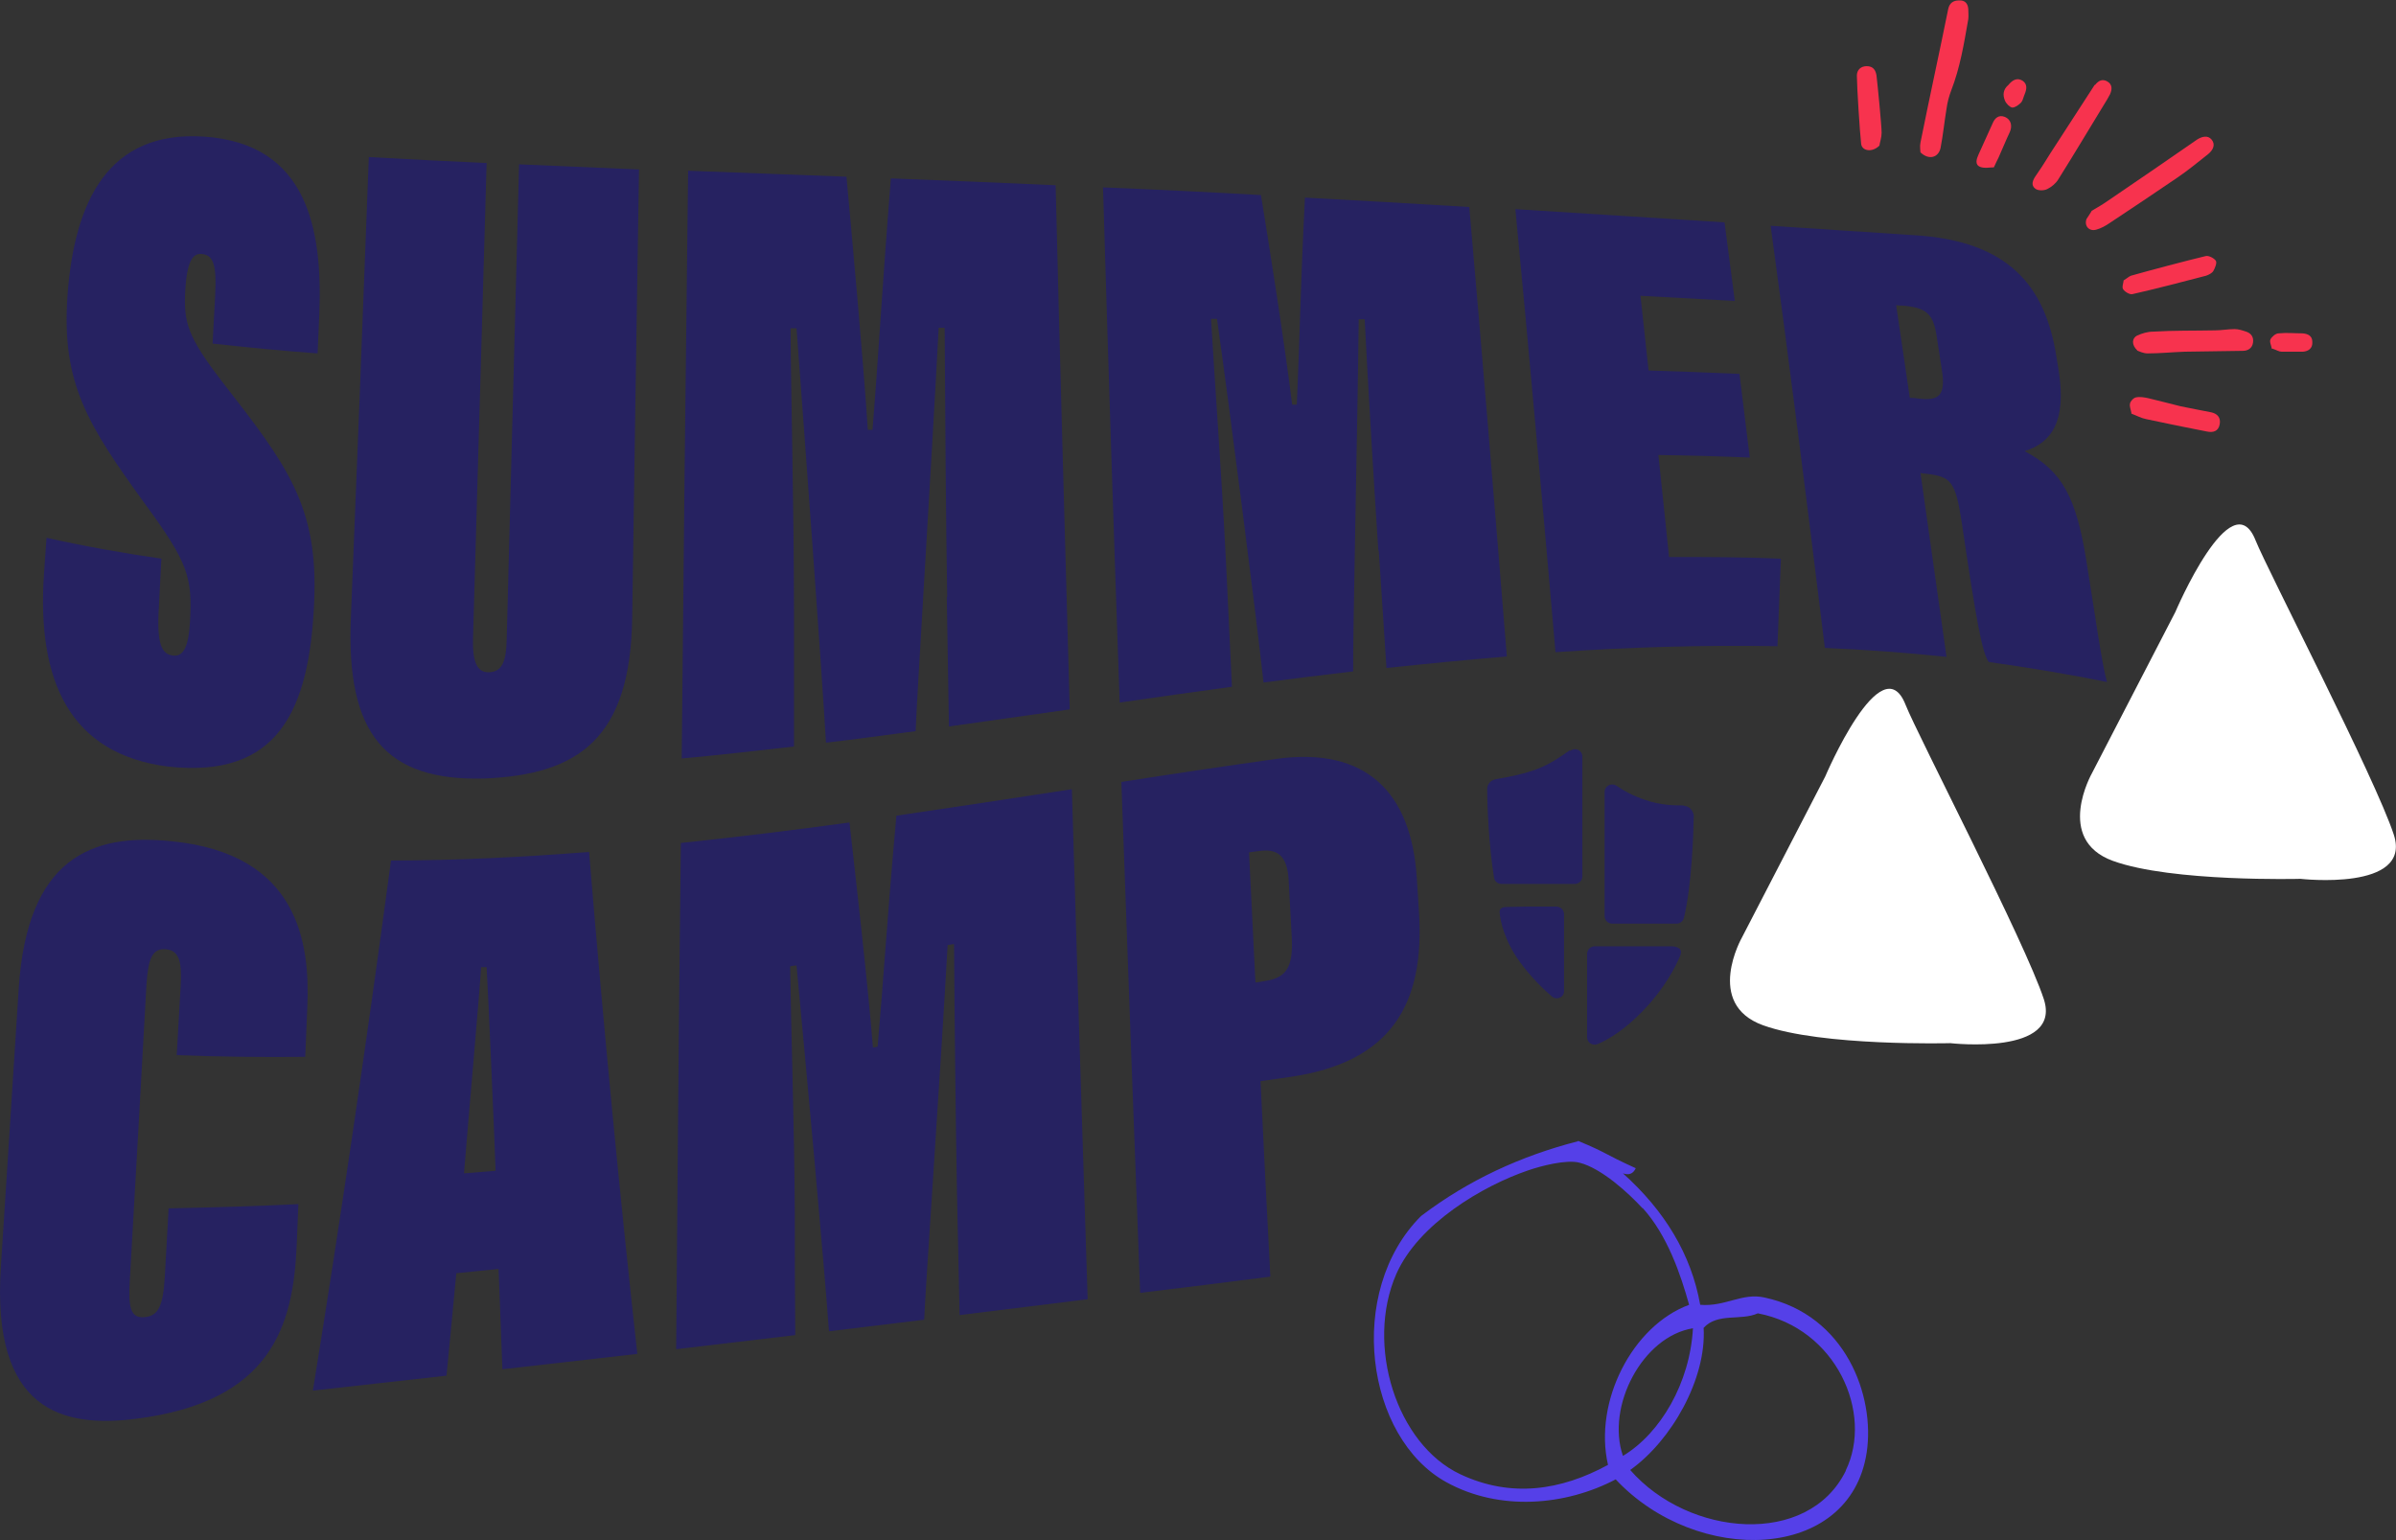 <svg xmlns="http://www.w3.org/2000/svg" id="uuid-bbaf0f7a-d67e-47ab-8202-ac7ac34fd824" viewBox="0 0 561.3 360.8"><rect x="0" y="0" width="561.3" height="360.8" fill="#333333" stroke="none"/><defs><style>.uuid-a21ae846-b462-43fb-a1d5-251acbab195b{fill:#5540e8;}.uuid-a21ae846-b462-43fb-a1d5-251acbab195b,.uuid-00b237f8-635b-48ce-a32b-1638114ca41d{fill-rule:evenodd;}.uuid-644d4a96-8da4-4fce-921f-12c1fd656ce9{fill:#fff;}.uuid-e8255e1a-869d-4341-bf38-aa614c9a57bf{fill:#262261;}.uuid-00b237f8-635b-48ce-a32b-1638114ca41d{fill:#f7334e;}</style></defs><g id="uuid-dd5e7666-5a45-4d26-bc8c-c5090f7f59be"><path class="uuid-644d4a96-8da4-4fce-921f-12c1fd656ce9" d="M560.8,195.6c-4.3-13.2-29.6-62-32.4-69-5.6-14.2-18.8,16.8-18.8,16.8l-19.5,37.7s-8.9,15.6,4.9,20.6c13.8,5,43.9,4.2,43.9,4.2,0,0,26.2,3,21.9-10.3Z"></path><path class="uuid-644d4a96-8da4-4fce-921f-12c1fd656ce9" d="M478.8,234.1c-4.3-13.2-29.6-61.9-32.4-69-5.6-14.2-18.8,16.8-18.8,16.8l-19.5,37.7s-8.9,15.6,4.9,20.6c13.8,5,43.9,4.2,43.9,4.2,0,0,26.2,3,21.9-10.3Z"></path><path class="uuid-a21ae846-b462-43fb-a1d5-251acbab195b" d="M369.7,267.3c7,2.9,5.8,2.9,13.5,6.4-.6,1.3-1.6,1.7-3,1.2,9.8,8.8,16,19,18.1,30.8,5.9.5,9.8-2.9,15.1-1.7,19,4.1,25.9,23.1,23.9,36.3-3.9,25.7-39.8,26.6-58.8,6.3-11.8,6.2-27.2,7.5-39.6.7-19-10.4-23.7-44.7-6-62.4,11.2-8.5,23.5-14.1,36.7-17.5ZM384.8,283.1c-3.2-3.5-9.6-9.4-14.8-10.7-3.1-.8-9.1.8-12,1.8-10.6,3.6-25.7,12.5-30.9,24.3-7.3,16.7.1,39.9,15,46.9,11.9,5.6,23.6,3.8,34.6-2.2-3.4-14.8,5.7-32.6,19-37.5-2-7.2-5.1-16.3-10.9-22.7ZM432.4,344.5c6.5-13.4-2.2-33.3-20.6-36.8-4,1.8-9.4-.2-12.7,3.4.7,11.9-7.5,26.4-17.2,33.3,13.7,15.7,41.7,18.1,50.5.2ZM396.6,311.2c-11.8,1.9-20.4,18.3-16.4,29.9,8.8-5.3,15.7-17.1,16.4-29.9Z"></path><path class="uuid-e8255e1a-869d-4341-bf38-aa614c9a57bf" d="M37.8,131c-.2,3.8-.4,7.7-.6,11.5-.5,8.5.7,10.8,3.4,11.1,2.5.3,3.6-2.5,3.9-7.8.6-10.6-.4-13.9-10.5-27.7-13.5-18.6-19.6-28.3-18.2-48.7,1.6-22.5,9.7-38.8,31.9-37.4,24.4,1.6,27.9,21.7,27.1,41.7-.1,3-.3,6.1-.4,9.1-8.2-.6-16.4-1.4-24.6-2.3.2-3.7.4-7.4.6-11.2.4-7.5-.5-9.6-3.2-9.8-2.1-.2-3.4,1.9-3.8,8.4-.4,7.6.4,10.8,8.7,21.6,15.1,19.4,22.5,29,21.5,51.5-1.1,25.6-8.5,41.4-34.2,38.6-23-2.9-30.8-20-29.1-45.1.2-2.8.4-5.7.6-8.5,9,2,18,3.6,27,4.9Z"></path><path class="uuid-e8255e1a-869d-4341-bf38-aa614c9a57bf" d="M114,38.1c-1.1,39.1-2.2,76.4-3.2,111.8-.1,5,.9,7.6,3.6,7.6,3.2,0,4.2-2.5,4.3-7.7.9-35.2,1.9-72.4,2.9-111.3,9.4.4,18.7.8,28.1,1.2-.6,36.7-1.1,71.6-1.6,105-.4,28.3-12.5,36.8-34.7,37.7-23.1.6-32.4-10.4-31.2-37.8,1.4-34.4,2.8-70.4,4.2-107.8,9.2.5,18.5,1,27.7,1.4Z"></path><path class="uuid-e8255e1a-869d-4341-bf38-aa614c9a57bf" d="M221.9,139.9c-.3-16.7-.5-45.7-.6-63.1-.5,0-.9,0-1.4,0-1.7,32.3-5.1,86.2-5.4,94.5-7,.9-14,1.9-21,2.7-1-17.3-4.9-70.3-6.9-97.1-.5,0-.9,0-1.4,0,.1,16.4.8,43.3.8,65.7,0,10.9,0,21.6,0,32.3-8.8,1-17.5,2-26.3,2.8.4-43.1.9-88.9,1.5-137.7,12.4.5,24.8.9,37.1,1.4,1.2,13.1,4,43.7,5,59.3.4,0,.7,0,1.1,0,1.5-18.7,2.1-31.3,4.3-58.9,12.9.5,25.8,1,38.6,1.6,1,41.7,2.2,82.5,3.3,122.8-9.4,1.3-18.8,2.7-28.3,4-.2-10-.3-20.1-.5-30.3Z"></path><path class="uuid-e8255e1a-869d-4341-bf38-aa614c9a57bf" d="M322.9,129c-1-15-2.5-39.9-3.2-54.2-.5,0-.9,0-1.4,0-.3,26.2-1.4,74.5-1.3,82.5-7,.8-14,1.7-21,2.6-1.8-16.4-7.8-63.2-10.9-85.2-.5,0-.9,0-1.4,0,.8,13.7,2.5,36.7,3.5,56.9.5,9.7.9,19.5,1.4,29.3-8.7,1.2-17.5,2.4-26.3,3.7-1.4-40-2.7-80.1-3.9-120.7,12.3.5,24.7,1.1,37,1.8,1.7,10.4,5.7,35.7,7.3,49.1.4,0,.7,0,1.1,0,.7-15.8.8-26.4,1.9-48.5,12.8.7,25.7,1.4,38.5,2.2,2.9,33.1,5.8,68.2,8.8,105.3-9.4.8-18.8,1.7-28.2,2.7-.6-9.2-1.2-18.4-1.8-27.5Z"></path><path class="uuid-e8255e1a-869d-4341-bf38-aa614c9a57bf" d="M410,107.2c-7.2-.3-14.3-.5-21.5-.6.8,7.8,1.7,15.8,2.5,23.9,8.8,0,17.5,0,26.2.4-.3,6.7-.5,13.6-.8,20.5-17.3-.3-34.6.2-52,1.4-3.2-36.8-6.3-71.4-9.4-103.8,16.4,1,32.7,2.1,49,3.1.8,6,1.6,12.2,2.4,18.4-7.4-.4-14.7-.8-22.1-1.2.6,5.7,1.3,11.6,1.9,17.5,7.1.2,14.2.5,21.3.8.8,6.4,1.6,12.9,2.4,19.5Z"></path><path class="uuid-e8255e1a-869d-4341-bf38-aa614c9a57bf" d="M449.9,110.8c2,14.1,4,28.4,6.1,43.1-9.5-1-19-1.7-28.5-2.1-4.3-35.2-8.5-68.2-12.7-98.9,11.2.7,22.4,1.5,33.6,2.2,22.1,1.3,30.7,11.9,33.3,28.2.2,1.2.4,2.5.6,3.7,1.8,11.6-1.6,16.7-8,18.7,8.9,4.7,12.1,10.9,14.5,25.9,2,12.4,3.6,24.1,4.8,28.2-9.2-1.9-18.5-3.4-27.7-4.7-1.5-2-2.9-9.4-6.3-32.5-1.5-10-2.6-10.9-8.3-11.6-.5,0-.9-.1-1.4-.2ZM447.5,93.2c.7,0,1.4.1,2.1.2,4.5.5,6.3-.6,5.3-6.8-.4-2.6-.8-5.2-1.2-7.8-.8-5.4-2.5-6.7-7.9-7.2-.5,0-1,0-1.6-.1,1.1,7.2,2.1,14.4,3.2,21.7Z"></path><path class="uuid-e8255e1a-869d-4341-bf38-aa614c9a57bf" d="M69.9,282.1c-.1,3.3-.3,6.5-.4,9.7-.8,18.8-5.9,36.6-37.6,40.6-17.2,2.2-33.9-1.8-31.7-35.5,1.4-21.7,2.8-43.6,4.2-65.5,2-30.2,16.9-36.3,35.8-34.3,29.8,2.9,32.4,23.9,31.8,38.6-.2,4-.3,8-.5,11.9-10,.1-20.1,0-30.1-.4.3-5.2.6-10.5.9-15.8.3-5.4,0-8.7-3.4-9-3.3-.3-4.2,2.3-4.6,8.4-1.3,23.6-2.6,46.7-3.9,69.3-.4,6.4.3,8.7,3.3,8.5,3.4-.2,4.5-2.6,4.9-9.4.3-5.3.6-10.7.9-16.1,10.2-.2,20.3-.5,30.5-1Z"></path><path class="uuid-e8255e1a-869d-4341-bf38-aa614c9a57bf" d="M106.9,298.3c-.8,8.1-1.5,16.1-2.3,24-10.4,1.2-20.8,2.3-31.3,3.5,6.3-39,12.4-80.2,18.3-124.2,15.5,0,30.9-.8,46.4-2,3.5,42.4,7.3,81.4,11.3,117.6-10.5,1.2-21.1,2.4-31.6,3.6-.3-7.7-.6-15.6-.9-23.5-3.3.3-6.6.7-9.9,1ZM116.1,274.3c-.3-8.8-1.7-40.7-2.1-47.7-.4,0-.9,0-1.3,0-.3,5.7-3.1,36.8-4,48.3,2.5-.2,4.9-.4,7.4-.6Z"></path><path class="uuid-e8255e1a-869d-4341-bf38-aa614c9a57bf" d="M224.2,279.9c-.3-15.6-.6-42.5-.7-58.7-.5,0-1,.2-1.5.2-1.7,30.3-5.2,80.2-5.5,87.8-7.4.9-14.9,1.8-22.3,2.7-1.1-15.5-5.4-62.4-7.6-85.7-.5,0-1,.1-1.5.2.2,14.4,1,38.1,1.1,57.9,0,9.6,0,19.1.1,28.5-9.3,1.1-18.6,2.2-27.9,3.3.3-36.9.6-76.3,1.1-118.6,13.2-1.4,26.4-3,39.5-4.8,1.3,11.5,4.4,38.6,5.5,52.7.4,0,.7-.1,1.1-.2,1.5-17.1,2.1-28.6,4.4-54.1,13.7-2,27.4-4.1,41.1-6.2,1.2,40.2,2.4,79.9,3.7,119.5-10,1.2-20,2.5-30,3.7-.2-9.4-.4-18.8-.6-28.3Z"></path><path class="uuid-e8255e1a-869d-4341-bf38-aa614c9a57bf" d="M262.7,183.2c12.1-1.9,24.2-3.7,36.3-5.4,21.1-2.9,31.6,7.9,32.9,27.8.2,2.6.3,5.2.5,7.8,1.5,22.1-6.7,35.5-30.1,38.9-2.3.3-4.6.7-7,1,.7,15.1,1.5,30.4,2.3,45.8-10.2,1.3-20.4,2.6-30.5,3.8-1.5-40-3-79.8-4.4-119.7ZM294.2,230.2c.8-.1,1.6-.3,2.4-.4,4.9-.8,6.4-3.4,6-10.5-.2-4.3-.5-8.6-.7-12.9-.3-6.4-3-7.6-7.1-7-.7.1-1.5.2-2.2.3.5,10.1,1,20.2,1.5,30.4Z"></path><path class="uuid-e8255e1a-869d-4341-bf38-aa614c9a57bf" d="M352.7,212.5s-1.4,0-1.4,1.1c.1,2.1,1.2,6.9,4.7,11.7,2.6,3.6,5.5,6.4,7.6,8.2,1.1.9,2.8.2,2.8-1.3v-18c0-1-.8-1.8-1.8-1.8h-6.9"></path><path class="uuid-e8255e1a-869d-4341-bf38-aa614c9a57bf" d="M394.5,188.7c-2.1,0-5.5,0-9.1-1.3-2.8-.9-5.1-2.2-6.7-3.3-1.2-.8-2.8,0-2.8,1.5v29c0,1,.8,1.8,1.8,1.8h15.1c.8,0,1.5-.6,1.7-1.4,1.8-7.6,2.2-19.1,2.3-24-.4-1.9-1.8-2.2-2.4-2.2Z"></path><path class="uuid-e8255e1a-869d-4341-bf38-aa614c9a57bf" d="M367.7,175.8c-1.9,1.4-4.6,3.2-7.4,4.3-3.4,1.3-7.2,2-9.6,2.4h0c-2,.3-2.3,1.7-2.3,2.4,0,4.1.4,13.3,1.6,20.7.1.9.9,1.5,1.8,1.5h17.1c1,0,1.8-.8,1.8-1.8v-28c0-1.5-1.6-2.3-2.8-1.4Z"></path><path class="uuid-e8255e1a-869d-4341-bf38-aa614c9a57bf" d="M393.7,223.6s0,0,0,0c.6-1.7-1.6-1.9-2.1-1.9h-18c-1,0-1.8.8-1.8,1.8v19.5c0,1.3,1.3,2.1,2.5,1.6,2.4-1,6.3-3.3,10.7-7.9,5-5.2,7.6-10.3,8.7-13,0,0,0,0,0,0Z"></path><g id="uuid-292e97fe-6666-4225-be3d-091a654e0060"><path class="uuid-00b237f8-635b-48ce-a32b-1638114ca41d" d="M449.9,35.7c2,1.9,4.2,1.2,4.7-1,.6-3.1.9-6.2,1.4-9.2.2-1.5.6-3,1.1-4.3,2.1-5.4,3-11,4-16.7.1-.8,0-1.6,0-2.4-.1-1.3-.8-2.1-2.2-2-1.3,0-2.2.6-2.5,2-2.1,10.4-4.4,20.8-6.5,31.3-.2.9,0,1.9,0,2.4Z"></path><path class="uuid-00b237f8-635b-48ce-a32b-1638114ca41d" d="M489.9,49.6c-.4.7-.8,1.2-1.1,1.7-.6,1.6.6,3,2.3,2.5,1.1-.3,2.2-.9,3.2-1.6,5.3-3.5,10.5-7,15.8-10.6,2.5-1.7,4.8-3.6,7.2-5.5,1.1-.9,1.8-2.2.8-3.4-.9-1.1-2.3-.7-3.4,0-6.8,4.7-13.6,9.4-20.4,14-1.4,1-2.9,1.9-4.3,2.7Z"></path><path class="uuid-00b237f8-635b-48ce-a32b-1638114ca41d" d="M490.7,19.9c-3,4.6-6,9.3-9,13.9-2.2,3.3-2.5,4.1-4.8,7.4-.7,1-1.2,2.2-.1,3,.6.5,2,.5,2.8.1,1-.5,2-1.3,2.6-2.3,4.2-6.7,6.6-10.8,10.7-17.5.5-.8,1-1.6,1.4-2.4.5-1.1.6-2.3-.6-3-1.2-.7-2.1-.2-2.9.8Z"></path><path class="uuid-00b237f8-635b-48ce-a32b-1638114ca41d" d="M500.6,82.1c.5.2,1.5.7,2.5.7,2.9,0,5.8-.3,8.7-.4,4.5-.1,9.1-.1,13.6-.2,1.2,0,2.2-.6,2.4-1.9.2-1.3-.4-2.2-1.6-2.6-.9-.3-1.8-.6-2.7-.6-1.5,0-3.1.3-4.6.3-4.8.1-9.7,0-14.5.3-1.3,0-2.6.4-3.7.9-1.3.6-1.4,2.2,0,3.5Z"></path><path class="uuid-00b237f8-635b-48ce-a32b-1638114ca41d" d="M499.3,96.9c1.3.5,2.4,1.1,3.5,1.3,4.7,1,9.5,2,14.2,2.9,1.4.3,2.7,0,3-1.7.3-1.6-.6-2.5-2-2.8-2.4-.5-4.8-.9-7.1-1.4-2.5-.6-5-1.3-7.6-1.9-.9-.2-2-.4-2.9-.2-.6.1-1.3.9-1.4,1.4-.2.7.2,1.5.3,2.2Z"></path><path class="uuid-00b237f8-635b-48ce-a32b-1638114ca41d" d="M497.5,65.6c0,.6-.5,1.7-.1,2.2.4.6,1.6,1.3,2.2,1.1,4.1-.9,13.1-3.2,17.2-4.3.6-.2,1.4-.6,1.7-1.1.4-.7.9-1.9.6-2.4-.4-.6-1.7-1.3-2.4-1.1-4.2,1-13.3,3.4-17.5,4.6-.5.2-.9.6-1.7,1.1Z"></path><path class="uuid-00b237f8-635b-48ce-a32b-1638114ca41d" d="M467.1,39.2c.5-1.1.8-1.7,1.1-2.3.9-2,1.7-4,2.6-5.9.7-1.5.3-3-1.1-3.6-1.5-.6-2.4.3-2.9,1.5-1.1,2.4-2.2,4.9-3.3,7.3-.5,1.1-.9,2.4.4,2.9,1,.4,2.3.1,3.3.1Z"></path><path class="uuid-00b237f8-635b-48ce-a32b-1638114ca41d" d="M440.3,34c.1-.7.5-1.8.5-2.9,0-1.7-1-11.8-1.2-13.4-.2-1.3-.8-2.2-2.3-2.2-1.4,0-2.3.9-2.3,2.2,0,2.5.7,13.5,1,16,.2,1.7,2.6,2.1,4.3.4Z"></path><path class="uuid-00b237f8-635b-48ce-a32b-1638114ca41d" d="M532.4,81.7c.9.3,1.5.7,2.1.7,1.7,0,3.4,0,5,0,1.3-.1,2.3-.8,2.2-2.3,0-1.4-1-1.9-2.3-2-1.9,0-3.7-.2-5.6,0-.7,0-1.6.8-1.9,1.4-.3.6.2,1.4.3,2.2Z"></path><path class="uuid-00b237f8-635b-48ce-a32b-1638114ca41d" d="M470.5,19.9c-1.2,1-1.4,2.3-.8,3.7.3.7,1.1,1.5,1.7,1.6.7,0,1.5-.6,2.1-1.2.4-.5.5-1.2.8-1.9.5-1.2.7-2.4-.5-3.2-1.3-.8-2.4-.1-3.3,1Z"></path></g></g></svg>